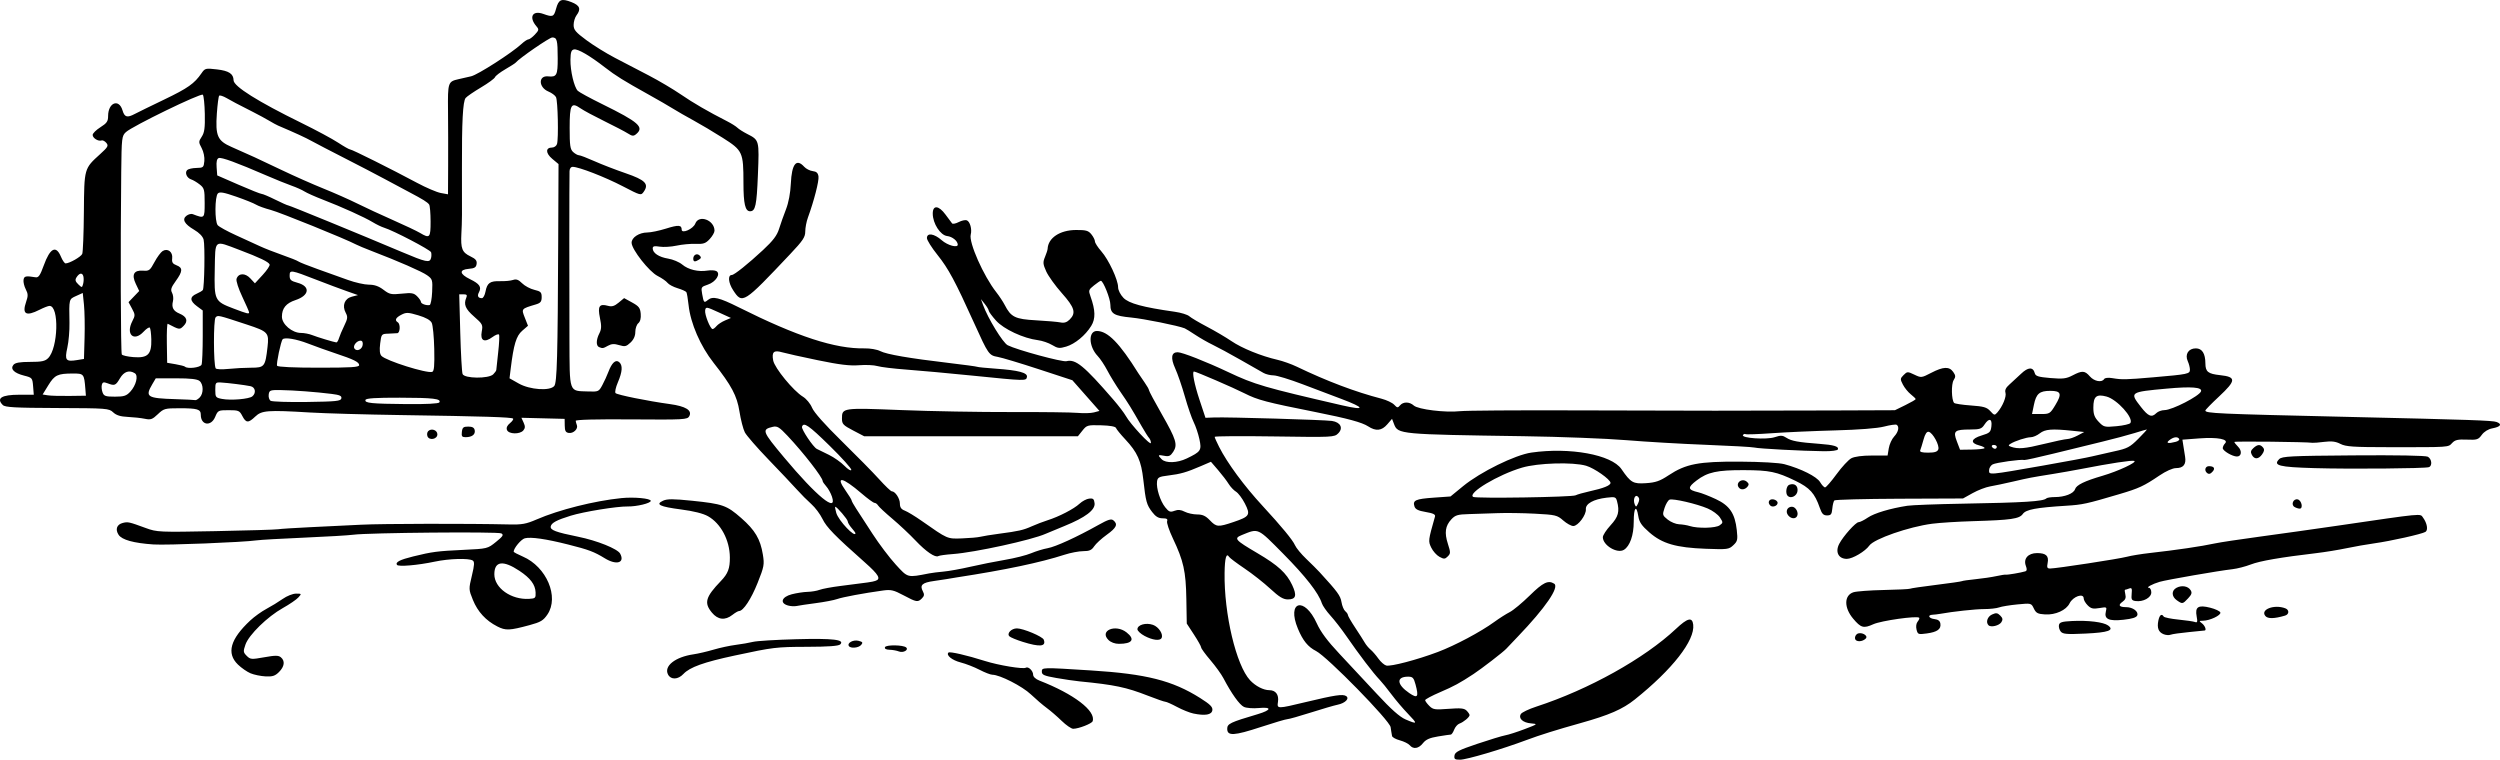 <?xml version="1.0" encoding="UTF-8" standalone="no"?>
<!-- Generator: imaengine 6.0   -->

<svg
   xmlns:dc="http://purl.org/dc/elements/1.1/"
   xmlns:cc="http://creativecommons.org/ns#"
   xmlns:rdf="http://www.w3.org/1999/02/22-rdf-syntax-ns#"
   xmlns:svg="http://www.w3.org/2000/svg"
   xmlns="http://www.w3.org/2000/svg"
   xmlns:sodipodi="http://sodipodi.sourceforge.net/DTD/sodipodi-0.dtd"
   xmlns:inkscape="http://www.inkscape.org/namespaces/inkscape"
   viewBox="0 0 1294.546 393.39"
   version="1.1"
   id="svg2"
   inkscape:version="0.91 r13725"
   sodipodi:docname="waterskiingretrotropical.svg"
   width="1294.546"
   height="393.39">
  <sodipodi:namedview
     pagecolor="#ffffff"
     bordercolor="#666666"
     borderopacity="1"
     objecttolerance="10"
     gridtolerance="10"
     guidetolerance="10"
     inkscape:pageopacity="0"
     inkscape:pageshadow="2"
     inkscape:window-width="1916"
     inkscape:window-height="1035"
     id="namedview846"
     showgrid="false"
     inkscape:zoom="0.31271717"
     inkscape:cx="138.52134"
     inkscape:cy="-408.97341"
     inkscape:window-x="4"
     inkscape:window-y="1"
     inkscape:window-maximized="1"
     inkscape:current-layer="g5621"
     fit-margin-top="0"
     fit-margin-left="0"
     fit-margin-right="0"
     fit-margin-bottom="0" />
  <defs
     id="defs4" />
  <g
     id="g5621"
     transform="translate(-3381.813,-594.111)">
    <path
       style="fill:#000000"
       d="m 4134.972,985.325 c 0.266,-1.812 2.244,-2.824 11.819,-6.047 6.325,-2.129 12.85,-4.112 14.5,-4.408 1.65,-0.295 6.15,-1.737 10,-3.203 6.871,-2.617 6.932,-2.671 3.326,-2.972 -4.277,-0.356 -6.692,-2.598 -5.255,-4.876 0.525,-0.833 4.122,-2.547 7.994,-3.809 27.145,-8.85 55.967,-24.903 72.324,-40.285 6.014,-5.655 8.433,-6.235 8.912,-2.136 0.951,8.148 -10.785,23.174 -30.252,38.733 -6.32,5.051 -13.245,8.066 -28.048,12.21 -12.517,3.504 -21.135,6.206 -28,8.777 -12.838,4.808 -31.05,10.191 -34.477,10.191 -2.679,0 -3.113,-0.333 -2.842,-2.176 z m -23.174,-5.316 c -0.681,-0.821 -2.987,-1.963 -5.122,-2.539 -2.136,-0.575 -3.952,-1.591 -4.036,-2.257 -0.084,-0.666 -0.257,-1.661 -0.385,-2.212 -0.128,-0.55 -0.284,-1.595 -0.348,-2.323 -0.286,-3.276 -32.778,-36.474 -38.615,-39.455 -4.191,-2.14 -6.808,-5.356 -9.393,-11.542 -5.975,-14.3 3.348,-16.954 9.774,-2.783 2.027,4.471 5.503,9.14 11.749,15.781 4.879,5.187 13.595,14.53 19.37,20.762 7.353,7.935 11.799,11.89 14.833,13.196 6.264,2.696 6.395,2.396 1.274,-2.903 -2.534,-2.622 -6.407,-7.177 -8.607,-10.122 -2.2,-2.945 -4.926,-6.312 -6.059,-7.483 -3.268,-3.378 -10.633,-13.047 -17.336,-22.76 -2.417,-3.502 -6.079,-8.215 -8.136,-10.473 -2.058,-2.257 -4.072,-5.147 -4.476,-6.421 -1.678,-5.287 -8.381,-13.875 -19.986,-25.607 -13.489,-13.636 -12.671,-13.264 -21.378,-9.735 -4.358,1.767 -3.725,2.509 8.039,9.438 10.704,6.304 15.056,10.297 17.962,16.479 2.563,5.453 1.97,7.45 -2.213,7.45 -2.431,0 -4.508,-1.26 -9.12,-5.529 -3.285,-3.041 -9.277,-7.759 -13.315,-10.484 -4.038,-2.725 -7.629,-5.419 -7.98,-5.987 -1.45,-2.346 -2.248,0.429 -2.365,8.229 -0.321,21.244 5.997,47.899 13.182,55.616 2.822,3.03 6.948,5.155 10.011,5.155 3.26,0 4.997,2.333 4.46,5.991 -0.553,3.765 -0.633,3.765 14.614,0.108 14.831,-3.557 18.877,-4.162 20.619,-3.086 1.996,1.234 -0.378,3.699 -4.341,4.506 -1.75,0.356 -8.01,2.186 -13.912,4.064 -5.902,1.879 -11.347,3.416 -12.098,3.416 -0.752,0 -6.915,1.822 -13.698,4.049 -13.956,4.583 -17.473,4.777 -17.473,0.963 0,-2.639 1.445,-3.334 15.75,-7.579 7.25,-2.152 7.531,-3.858 0.523,-3.185 -2.875,0.276 -6.296,0.015 -7.602,-0.58 -2.271,-1.035 -6.477,-6.916 -10.646,-14.886 -1.07,-2.045 -4.1,-6.244 -6.735,-9.331 -2.635,-3.087 -4.79,-6.048 -4.79,-6.58 0,-0.532 -1.676,-3.533 -3.725,-6.669 l -3.725,-5.702 -0.219,-12.801 c -0.244,-14.271 -1.439,-19.637 -6.969,-31.286 -1.953,-4.114 -3.297,-8.14 -2.988,-8.947 0.415,-1.082 -0.202,-1.466 -2.355,-1.466 -2.118,0 -3.596,-0.891 -5.391,-3.25 -2.883,-3.788 -3.31,-5.349 -4.582,-16.75 -1.089,-9.757 -3.059,-14.168 -9.322,-20.863 -2.432,-2.6 -4.602,-5.262 -4.823,-5.916 -0.253,-0.749 -3.112,-1.262 -7.721,-1.384 -6.998,-0.186 -7.422,-0.066 -9.656,2.734 l -2.336,2.929 -55.352,0 -55.352,0 -5.74,-3 c -5.123,-2.677 -5.741,-3.337 -5.743,-6.128 0,-5.606 0.187,-5.633 30.795,-4.416 15.35,0.611 40.912,1.07 56.805,1.021 15.893,-0.049 31.402,0.144 34.464,0.429 3.062,0.285 6.851,0.174 8.42,-0.245 l 2.853,-0.763 -7.013,-7.949 -7.013,-7.949 -17.407,-5.704 c -9.574,-3.137 -19.12,-6.005 -21.214,-6.372 -4.566,-0.801 -4.907,-1.287 -12.204,-17.424 -9.87,-21.825 -13.364,-28.327 -18.995,-35.355 -3.021,-3.77 -5.493,-7.707 -5.493,-8.75 0,-2.892 3.711,-2.356 7.653,1.105 3.078,2.702 8.396,4.141 8.315,2.25 -0.081,-1.897 -2.831,-4.109 -5.49,-4.414 -3.518,-0.404 -7.435,-6.487 -7.461,-11.586 -0.023,-4.578 3.081,-4.344 6.627,0.5 1.51,2.062 3.031,4.101 3.38,4.529 0.349,0.429 1.892,0.127 3.43,-0.671 1.537,-0.798 3.418,-1.211 4.179,-0.919 1.687,0.647 2.786,4.6 2.056,7.392 -1.067,4.079 6.614,21.425 13.198,29.805 1.562,1.988 3.533,4.964 4.381,6.614 3.256,6.334 5.382,7.377 16.257,7.973 5.486,0.301 11.183,0.796 12.659,1.102 1.905,0.394 3.284,-0.044 4.75,-1.51 3.406,-3.406 2.575,-6.195 -4.071,-13.667 -3.375,-3.794 -7.013,-8.85 -8.085,-11.235 -1.708,-3.8 -1.787,-4.729 -0.636,-7.5 0.722,-1.74 1.333,-3.613 1.356,-4.163 0.24,-5.67 6.325,-9.737 14.652,-9.793 5.232,-0.035 6.438,0.302 8.004,2.237 1.014,1.253 1.845,2.902 1.845,3.664 0,0.762 1.488,3.075 3.307,5.139 3.807,4.32 8.693,14.783 8.693,18.612 0,1.486 1.183,3.84 2.75,5.469 2.794,2.905 10.097,4.889 26.572,7.217 3.237,0.458 6.626,1.5 7.532,2.316 0.906,0.816 5.021,3.255 9.146,5.419 4.125,2.164 9.829,5.522 12.676,7.46 5.43,3.698 15.377,7.74 23.824,9.682 2.75,0.632 7.25,2.231 10,3.554 15.632,7.516 30.272,13.051 43.861,16.583 2.674,0.695 5.645,2.104 6.603,3.132 1.55,1.664 1.881,1.701 3.011,0.339 1.649,-1.986 4.901,-1.952 7.141,0.075 2.235,2.022 16.403,3.758 23.884,2.926 3.025,-0.337 29.575,-0.526 59,-0.421 60.95,0.218 89.073,0.227 134.371,0.046 l 31.872,-0.127 5.378,-2.631 c 2.958,-1.447 5.379,-2.851 5.379,-3.12 0,-0.269 -1.134,-1.381 -2.52,-2.471 -1.386,-1.09 -3.228,-3.351 -4.093,-5.023 -1.47,-2.842 -1.446,-3.168 0.359,-4.973 1.857,-1.857 2.071,-1.865 5.549,-0.206 3.56,1.698 3.7,1.683 8.754,-0.939 6.246,-3.24 9.346,-3.367 11.379,-0.465 1.292,1.845 1.329,2.531 0.232,4.25 -1.313,2.057 -1.143,10.31 0.244,11.801 0.384,0.413 4.275,1.004 8.648,1.314 6.689,0.474 8.29,0.94 10.099,2.939 2.001,2.211 2.252,2.259 3.629,0.686 2.695,-3.077 4.833,-8.261 4.213,-10.215 -0.42,-1.324 0.199,-2.636 1.983,-4.2 1.427,-1.251 4.165,-3.781 6.084,-5.622 3.678,-3.527 6.242,-3.63 7.116,-0.287 0.399,1.524 1.841,1.97 8.093,2.498 6.475,0.547 8.18,0.345 11.451,-1.36 4.99,-2.601 6.34,-2.526 8.968,0.497 2.244,2.581 6.182,3.331 7.372,1.404 0.41,-0.663 2.11,-0.855 4.309,-0.486 4.989,0.837 6.824,0.799 21.132,-0.436 18.088,-1.561 19,-1.752 19,-3.98 0,-1.049 -0.496,-2.997 -1.103,-4.328 -1.621,-3.558 0.322,-6.674 4.163,-6.674 3.251,0 4.926,2.642 4.955,7.815 0.025,4.308 1.376,5.384 7.606,6.055 8.455,0.91 8.368,2.743 -0.52,11.037 -3.905,3.643 -7.101,6.913 -7.101,7.265 0,1.481 5.594,1.732 73.5,3.301 64.024,1.48 75.218,1.864 77.31,2.652 3.006,1.133 2.088,2.484 -2.241,3.296 -2.102,0.394 -4.227,1.71 -5.432,3.363 -1.804,2.475 -2.49,2.694 -7.738,2.47 -4.669,-0.199 -6.111,0.132 -7.618,1.75 -2.113,2.268 -0.908,2.188 -32.427,2.168 -18.822,-0.012 -22.637,-0.267 -25.416,-1.704 -2.437,-1.26 -4.565,-1.529 -8.354,-1.057 -2.796,0.349 -5.534,0.569 -6.084,0.489 -3.311,-0.48 -40.5,-0.885 -40.5,-0.441 0,0.298 0.89,1.431 1.977,2.518 2.114,2.114 1.747,5.023 -0.634,5.023 -2.343,0 -7.343,-2.946 -7.343,-4.326 0,-0.701 0.523,-1.798 1.163,-2.437 2.168,-2.168 -3.748,-3.34 -13.243,-2.624 l -8.814,0.665 0.447,2.861 c 0.246,1.573 0.674,4.275 0.951,6.004 0.631,3.937 -0.903,5.857 -4.681,5.857 -1.751,0 -5.226,1.553 -8.628,3.856 -8.034,5.439 -10.578,6.62 -20.726,9.624 -17.103,5.063 -19.012,5.48 -27.469,6.007 -15.708,0.978 -20.928,1.965 -22.537,4.263 -1.775,2.535 -6.048,3.149 -25.963,3.733 -7.7,0.226 -17.15,0.822 -21,1.324 -12.034,1.57 -30.062,7.841 -32.507,11.307 -2.118,3.002 -8.692,6.886 -11.655,6.886 -4.332,0 -6.132,-3.584 -3.92,-7.806 2.085,-3.98 8.543,-11.194 10.02,-11.194 0.705,0 2.864,-1.073 4.797,-2.385 3.367,-2.285 11.55,-4.734 20.434,-6.115 2.294,-0.357 15.119,-0.842 28.5,-1.077 32.133,-0.567 41.921,-1.181 43.467,-2.727 0.383,-0.383 2.353,-0.696 4.38,-0.696 5.143,0 9.788,-1.812 10.514,-4.101 0.683,-2.152 4.869,-4.191 14.234,-6.933 8.112,-2.375 18.11,-7.057 16.416,-7.688 -1.246,-0.464 -12.08,1.181 -27.682,4.203 -3.85,0.746 -10.375,1.898 -14.5,2.56 -11.593,1.862 -11.992,1.938 -20.5,3.91 -4.4,1.02 -9.8,2.16 -12,2.533 -2.2,0.373 -6.25,1.929 -9,3.458 l -5,2.78 -32.944,0.132 c -18.119,0.073 -33.275,0.472 -33.679,0.888 -0.404,0.416 -0.879,2.331 -1.056,4.256 -0.27,2.938 -0.706,3.5 -2.721,3.5 -1.887,0 -2.684,-0.824 -3.735,-3.857 -2.65,-7.653 -5.153,-10.432 -12.685,-14.078 -9.719,-4.706 -13.301,-5.451 -26.471,-5.507 -14.022,-0.06 -18.981,1.017 -24.666,5.357 -4.832,3.688 -4.656,4.809 0.961,6.129 1.647,0.387 5.711,1.976 9.032,3.53 7.131,3.338 9.872,7.392 10.824,16.012 0.556,5.035 0.379,5.81 -1.801,7.857 -2.296,2.157 -3.016,2.25 -14.239,1.834 -15.425,-0.572 -22.562,-2.645 -29.255,-8.501 -3.98,-3.481 -5.202,-5.274 -5.694,-8.354 -0.993,-6.209 -2.371,-4.566 -2.373,2.828 0,7.007 -1.984,12.677 -5.094,14.572 -3.475,2.118 -10.905,-2.334 -10.905,-6.533 0,-1.009 1.8,-3.787 4,-6.173 4.045,-4.388 4.775,-7.119 3.338,-12.488 -0.586,-2.188 -1.007,-2.328 -5.433,-1.804 -6.73,0.797 -10.927,3.139 -10.693,5.965 0.245,2.957 -4.06,8.71 -6.518,8.71 -1.062,0 -3.414,-1.303 -5.229,-2.896 -3.107,-2.728 -3.958,-2.931 -14.632,-3.492 -6.233,-0.327 -14.934,-0.455 -19.334,-0.282 -4.4,0.172 -11.059,0.393 -14.798,0.492 -5.86,0.154 -7.121,0.527 -9.138,2.704 -3.166,3.416 -3.663,6.939 -1.796,12.719 1.437,4.448 1.431,4.985 -0.071,6.487 -1.447,1.447 -1.947,1.472 -4.297,0.214 -1.463,-0.783 -3.372,-2.917 -4.243,-4.744 -1.639,-3.438 -1.626,-3.548 1.935,-16.148 0.299,-1.056 -0.991,-1.68 -4.796,-2.319 -3.905,-0.656 -5.366,-1.381 -5.849,-2.906 -1,-3.151 0.556,-3.857 9.95,-4.52 l 8.722,-0.616 6.539,-5.36 c 8.943,-7.33 26.911,-16.158 35.343,-17.364 19.982,-2.859 41.485,1.08 46.618,8.538 4.867,7.072 6.042,7.748 12.699,7.305 5.039,-0.335 7.201,-1.084 11.683,-4.049 9.018,-5.965 15.581,-7.224 37,-7.099 10.973,0.064 20.331,0.6 23,1.318 8.622,2.319 16.801,6.419 18.486,9.267 0.895,1.512 2.058,2.75 2.586,2.75 0.527,0 3.202,-3.074 5.943,-6.831 2.741,-3.757 6.181,-7.469 7.643,-8.25 1.665,-0.889 5.675,-1.419 10.723,-1.419 l 8.064,0 0.623,-3.772 c 0.343,-2.074 1.593,-4.803 2.777,-6.064 2.223,-2.366 2.808,-5.141 1.283,-6.084 -0.479,-0.296 -3.388,0.118 -6.465,0.919 -3.513,0.915 -12.958,1.655 -25.379,1.988 -10.882,0.292 -25.61,0.949 -32.731,1.459 -7.12,0.511 -13.277,0.724 -13.681,0.474 -0.404,-0.25 -0.995,-0.033 -1.313,0.482 -0.991,1.604 12.199,2.497 16.401,1.11 3.18,-1.05 4.13,-1 6.15,0.322 2.512,1.644 6.131,2.308 16.971,3.111 7.503,0.556 10.156,1.34 9.651,2.853 -0.204,0.613 -3.251,1.021 -7.292,0.976 -10.973,-0.122 -33.743,-1.329 -35.941,-1.905 -1.1,-0.288 -12.35,-0.922 -25,-1.409 -12.65,-0.486 -31.325,-1.575 -41.5,-2.419 -10.175,-0.844 -34.025,-1.763 -53,-2.043 -64.216,-0.948 -65.105,-1.03 -67.095,-6.232 l -1.059,-2.768 -2.483,2.875 c -2.875,3.329 -5.879,3.644 -9.863,1.034 -3.13,-2.05 -10.607,-4.088 -27.001,-7.356 -25.85,-5.154 -30.236,-6.308 -37,-9.737 -5.8,-2.94 -25.198,-11.315 -26.208,-11.315 -1.096,0 0.18,6.568 2.829,14.555 l 3.121,9.411 4.629,-0.174 c 6.85,-0.258 57.104,1.23 60.867,1.802 4.461,0.678 5.981,3.687 3.245,6.424 -2.016,2.016 -2.766,2.053 -33.023,1.599 -17.028,-0.255 -30.958,-0.161 -30.956,0.21 0,0.37 1.041,2.718 2.309,5.216 4.278,8.43 12.908,20.14 22.538,30.582 9.786,10.61 15.611,17.677 16.749,20.32 0.605,1.405 3.223,4.58 5.816,7.056 2.594,2.475 5.698,5.571 6.899,6.88 9.348,10.192 10.823,12.206 11.359,15.508 0.32,1.969 1.198,4.092 1.953,4.718 0.754,0.626 1.372,1.525 1.372,1.997 0,0.472 1.688,3.398 3.75,6.503 2.062,3.105 4.295,6.601 4.961,7.769 0.666,1.168 2.026,2.799 3.022,3.624 0.996,0.825 2.805,2.908 4.021,4.629 1.215,1.721 3.058,3.35 4.094,3.621 2.342,0.612 15.999,-2.977 26.725,-7.023 8.961,-3.381 22.152,-10.403 29.276,-15.585 2.558,-1.861 6.145,-4.144 7.97,-5.074 1.825,-0.93 6.498,-4.813 10.383,-8.629 6.846,-6.725 9.539,-8.024 12.606,-6.079 2.817,1.786 -4.55,12.518 -18.781,27.361 -2.49,2.597 -5.202,5.451 -6.027,6.343 -1.573,1.7 -12.711,10.291 -17,13.112 -7.052,4.638 -10.15,6.32 -17.25,9.364 -4.263,1.827 -7.75,3.691 -7.75,4.141 0,0.451 0.962,1.781 2.138,2.957 1.941,1.941 2.858,2.082 9.963,1.534 6.288,-0.485 8.127,-0.301 9.362,0.934 0.845,0.846 1.537,1.885 1.537,2.311 0,1.047 -3.093,3.635 -5.265,4.406 -0.971,0.344 -2.197,1.763 -2.725,3.152 -0.528,1.389 -1.309,2.528 -1.735,2.531 -0.426,0 -3.396,0.435 -6.599,0.96 -4.357,0.714 -6.328,1.594 -7.822,3.494 -2.246,2.856 -4.997,3.277 -6.847,1.048 z m 3.014,-31.432 c -0.947,-3.518 -1.475,-4.075 -3.859,-4.075 -6.235,0 -5.944,4.031 0.614,8.501 4.339,2.958 4.993,2.066 3.245,-4.426 z m 157.483,-82.454 c 1.811,-1.324 1.816,-1.486 0.127,-4.063 -0.967,-1.476 -3.808,-3.563 -6.312,-4.636 -5.676,-2.433 -17.948,-5.279 -19.762,-4.582 -0.745,0.286 -1.913,2.209 -2.594,4.274 -1.187,3.597 -1.118,3.851 1.649,6.065 1.589,1.271 4.238,2.358 5.888,2.416 1.65,0.058 4.125,0.465 5.5,0.905 4.188,1.341 13.461,1.115 15.503,-0.379 z m -251.762,-1.691 c 8.413,-2.841 8.93,-3.682 5.9,-9.601 -1.359,-2.656 -3.424,-5.404 -4.589,-6.107 -1.164,-0.703 -2.89,-2.535 -3.835,-4.07 -0.945,-1.535 -3.389,-4.735 -5.432,-7.11 l -3.715,-4.318 -5.285,2.277 c -7.374,3.177 -10.461,4.065 -16.786,4.833 -4.814,0.584 -5.542,0.966 -5.839,3.064 -0.489,3.461 1.627,10.157 4.234,13.396 1.929,2.397 2.609,2.656 4.794,1.825 1.842,-0.7 3.305,-0.574 5.292,0.457 1.511,0.784 4.411,1.425 6.445,1.425 2.804,0 4.394,0.726 6.573,3 3.412,3.561 4.259,3.626 12.242,0.93 z m 209.459,-13.13 c -1.472,-1.472 -2.725,1.438 -1.701,3.95 0.636,1.561 0.827,1.503 1.774,-0.533 0.764,-1.644 0.744,-2.6 -0.073,-3.417 z m -32.316,-0.705 c 0.888,-0.457 4.09,-1.374 7.115,-2.039 7.436,-1.633 11.006,-3.074 10.969,-4.428 -0.048,-1.772 -8.418,-7.633 -12.646,-8.854 -6.879,-1.988 -24.905,-1.454 -33.162,0.982 -12.412,3.662 -28.401,13.241 -25.301,15.158 1.448,0.896 51.184,0.128 53.024,-0.819 z m 242.433,-15.466 c 11.45,-2.007 22.7,-4.119 25,-4.693 2.3,-0.574 7.537,-1.765 11.637,-2.647 6.652,-1.431 7.976,-2.125 12.298,-6.447 2.664,-2.664 4.655,-4.843 4.426,-4.843 -0.23,0 -3.063,0.827 -6.298,1.839 -3.234,1.011 -10.83,3.038 -16.88,4.504 -6.05,1.466 -17.399,4.243 -25.221,6.171 -7.822,1.928 -14.572,3.409 -15,3.291 -1.678,-0.462 -14.675,1.337 -16.425,2.273 -1.02,0.546 -1.854,1.924 -1.854,3.062 0,2.51 -0.652,2.568 28.318,-2.511 z m -443.818,-3.596 c 7.41,-3.562 7.841,-4.216 6.601,-9.998 -0.602,-2.806 -1.933,-6.774 -2.959,-8.818 -1.026,-2.044 -3.075,-7.992 -4.554,-13.217 -1.479,-5.225 -3.735,-11.794 -5.014,-14.598 -2.473,-5.423 -2.03,-8.402 1.248,-8.402 2.35,0 14.685,4.84 26.177,10.273 13.711,6.481 18.607,7.911 59,17.232 12.215,2.818 11.992,1.319 -0.5,-3.368 -4.4,-1.651 -13.4,-5.056 -20,-7.567 -6.6,-2.511 -13.35,-4.573 -15,-4.582 -1.65,-0.01 -3.982,-0.573 -5.183,-1.252 -1.2,-0.679 -6.6,-3.755 -12,-6.834 -5.4,-3.079 -11.842,-6.566 -14.318,-7.748 -2.475,-1.183 -6.525,-3.494 -9,-5.136 -2.475,-1.642 -4.95,-3.167 -5.5,-3.39 -3.418,-1.384 -21.235,-4.98 -27.715,-5.594 -8.913,-0.844 -10.785,-1.995 -10.785,-6.629 0,-3.114 -3.711,-12.411 -4.949,-12.399 -0.303,0 -1.895,1.081 -3.539,2.396 -2.82,2.256 -2.921,2.58 -1.789,5.745 2.555,7.145 2.657,11.505 0.358,15.225 -3.051,4.937 -8.385,9.341 -12.98,10.717 -3.449,1.033 -4.344,0.931 -7.267,-0.829 -1.833,-1.104 -5.139,-2.232 -7.345,-2.506 -7.525,-0.936 -17.709,-5.69 -21.696,-10.127 -2.039,-2.27 -3.736,-4.577 -3.772,-5.127 -0.036,-0.55 -0.962,-2.125 -2.059,-3.5 l -1.994,-2.5 1.056,2.917 c 2.536,7.01 10.287,19.69 12.821,20.973 4.787,2.424 28.299,8.806 30.41,8.254 4.722,-1.235 9.115,2.362 24.247,19.855 2.75,3.179 5.675,7.002 6.5,8.495 2.353,4.258 12.991,15.682 12.995,13.956 0,-0.853 -0.406,-1.978 -0.909,-2.5 -0.502,-0.522 -2.202,-3.2 -3.776,-5.95 -5.644,-9.858 -6.869,-11.841 -11.038,-17.878 -2.325,-3.367 -5.395,-8.372 -6.822,-11.122 -1.427,-2.75 -3.696,-6.159 -5.043,-7.575 -4.682,-4.926 -4.924,-12.925 -0.391,-12.925 5.597,0 11.723,6.246 21.48,21.9 0.549,0.88 2.011,3.033 3.25,4.784 1.239,1.751 2.255,3.551 2.258,4 0,0.449 2.962,5.992 6.575,12.317 7.558,13.229 8.369,15.902 5.95,19.595 -1.403,2.141 -2.246,2.512 -4.623,2.037 -3.327,-0.665 -3.528,-0.395 -1.336,1.797 2.128,2.128 8.058,1.946 12.929,-0.396 z m 389.207,-4.711 c 0.772,-2.013 -2.869,-8.696 -4.969,-9.12 -0.989,-0.2 -1.868,1.12 -2.664,4 -0.653,2.364 -1.425,4.861 -1.714,5.548 -0.377,0.895 0.782,1.25 4.088,1.25 3.397,0 4.785,-0.443 5.258,-1.678 z m 23.913,-0.608 c 0.33,-0.33 -0.912,-0.992 -2.76,-1.471 -4.787,-1.24 -4.221,-3.485 1.298,-5.143 4.19,-1.259 4.697,-1.736 5.049,-4.75 0.472,-4.044 -1.256,-4.45 -3.615,-0.85 -1.429,2.181 -2.369,2.502 -7.365,2.515 -8.142,0.022 -8.968,0.756 -6.909,6.148 l 1.656,4.337 6.022,-0.093 c 3.312,-0.051 6.292,-0.363 6.622,-0.693 z m 6.381,-0.714 c 0,-0.55 -0.702,-1 -1.559,-1 -0.858,0 -1.281,0.45 -0.941,1 0.34,0.55 1.042,1 1.559,1 0.518,0 0.941,-0.45 0.941,-1 z m 24.381,-1.499 c 5.565,-1.374 11.019,-2.518 12.119,-2.542 1.1,-0.024 3.522,-0.854 5.382,-1.845 l 3.382,-1.802 -6.278,-0.656 c -10.452,-1.093 -13.975,-0.809 -16.712,1.344 -1.399,1.1 -3.494,2.007 -4.658,2.015 -2.291,0.016 -8.239,1.942 -10.549,3.416 -1.2,0.766 -1.148,1.015 0.32,1.53 3.627,1.272 7.16,0.969 16.995,-1.46 z m 68.358,-1.128 c 1.231,-0.33 1.992,-0.999 1.691,-1.486 -0.81,-1.31 -2.793,-1.079 -4.989,0.582 -2.152,1.628 -0.792,2.001 3.298,0.904 z m -23.559,-9.718 c 1.733,-2.668 -6.895,-12.232 -12.364,-13.705 -5.245,-1.412 -6.816,-0.09 -6.816,5.736 0,3.478 0.597,5.068 2.75,7.331 2.632,2.765 3.03,2.863 9.25,2.287 3.575,-0.331 6.806,-1.073 7.18,-1.649 z m 13.463,-5.155 c 0.825,-0.825 2.705,-1.51 4.178,-1.522 4.003,-0.033 18.118,-7.297 18.934,-9.744 0.704,-2.111 -4.972,-2.559 -17.692,-1.395 -19.281,1.764 -19.392,1.843 -13.429,9.497 3.839,4.928 5.564,5.609 8.009,3.164 z m -52.33,-4.133 c 3.538,-5.858 3.007,-7.367 -2.591,-7.367 -5.623,0 -7.319,1.445 -8.508,7.25 l -0.972,4.75 4.636,0 c 4.445,0 4.751,-0.191 7.435,-4.633 z m -514.562,163.5 c -2.338,-2.273 -5.826,-5.282 -7.751,-6.687 -1.925,-1.404 -5.599,-4.552 -8.165,-6.995 -4.434,-4.221 -16.123,-10.185 -19.964,-10.185 -0.928,0 -3.913,-1.155 -6.633,-2.567 -2.721,-1.412 -7.114,-3.119 -9.762,-3.795 -4.442,-1.133 -7.692,-3.756 -6.335,-5.113 0.661,-0.661 9.495,1.373 18.893,4.351 7.122,2.256 19.801,4.343 21.187,3.487 1.281,-0.792 3.779,1.613 3.779,3.638 0,1.055 1.298,2.262 3.25,3.023 17.86,6.959 29.337,15.715 27.565,21.03 -0.417,1.25 -7.218,3.906 -10.064,3.931 -0.962,0.01 -3.662,-1.845 -6,-4.118 z m 68.249,-3.779 c -1.925,-0.4 -5.746,-1.933 -8.492,-3.407 -2.746,-1.474 -5.456,-2.68 -6.023,-2.68 -0.567,0 -4.621,-1.403 -9.008,-3.119 -11.281,-4.41 -17.235,-5.66 -35.477,-7.448 -2.475,-0.242 -7.875,-1.032 -12,-1.754 -6.294,-1.102 -7.5,-1.624 -7.5,-3.246 0,-2.282 -0.144,-2.278 25.5,-0.659 28.618,1.807 42.139,5.23 56.517,14.311 5.17,3.265 6.525,4.62 6.287,6.289 -0.341,2.386 -3.722,2.978 -9.803,1.714 z m -272.036,-20.154 c -2.335,-4.364 3.635,-9.121 13.188,-10.51 2.391,-0.348 7.048,-1.431 10.348,-2.408 3.3,-0.977 8.475,-2.091 11.5,-2.475 3.025,-0.385 7.075,-1.091 9,-1.569 1.925,-0.478 11.974,-1.092 22.332,-1.364 19.16,-0.503 25.25,0.214 22.779,2.681 -0.848,0.846 -6.108,1.227 -17.413,1.259 -15.673,0.045 -17.322,0.244 -37.198,4.506 -16.127,3.458 -23.294,6.036 -26.619,9.575 -2.754,2.932 -6.435,3.074 -7.917,0.306 z m -216.205,-0.672 c -1.793,-0.751 -4.722,-2.781 -6.509,-4.51 -6.063,-5.864 -4.03,-13.151 6.379,-22.862 2.129,-1.986 5.896,-4.686 8.371,-6 2.475,-1.314 6.255,-3.626 8.4,-5.139 2.162,-1.525 5.239,-2.75 6.905,-2.75 2.942,0 2.967,0.042 1.194,2.001 -0.996,1.101 -4.598,3.56 -8.005,5.465 -7.963,4.453 -17.609,13.869 -19.361,18.9 -1.233,3.541 -1.179,4.033 0.649,5.861 1.877,1.877 2.415,1.92 9.069,0.731 5.725,-1.023 7.367,-1.021 8.611,0.012 2.249,1.867 1.882,4.778 -0.963,7.622 -2.027,2.027 -3.351,2.457 -6.991,2.268 -2.47,-0.128 -5.957,-0.847 -7.749,-1.599 z m 335.741,-11.314 c -1.1,-0.443 -3.275,-0.838 -4.833,-0.876 -1.813,-0.045 -2.675,-0.52 -2.395,-1.32 0.477,-1.361 9.601,-1.229 11.021,0.16 1.338,1.308 -1.637,2.906 -3.792,2.037 z m -25.93,-2.833 c -0.989,-1.6 2.299,-3.363 5.005,-2.684 2.144,0.538 2.388,0.909 1.391,2.112 -1.33,1.602 -5.527,1.978 -6.396,0.572 z m 90.041,-2.143 c -3.239,-1.016 -6.347,-2.306 -6.908,-2.866 -1.479,-1.479 1.012,-4.104 3.895,-4.104 3.259,0 13.266,4.207 13.893,5.84 1.376,3.586 -1.951,3.931 -10.881,1.13 z m 44.366,-0.993 c -4.836,-4.836 3.694,-8.383 9.388,-3.905 4.572,3.596 3.02,5.927 -3.947,5.927 -2.098,0 -4.2,-0.781 -5.441,-2.023 z m 386.681,-0.425 c -0.297,-0.773 0.08,-1.92 0.837,-2.548 1.87,-1.552 6.282,0.619 4.625,2.275 -1.682,1.682 -4.861,1.841 -5.463,0.273 z m -367.908,-1.62 c -2.062,-1.089 -3.75,-2.655 -3.75,-3.481 0,-2.303 4.399,-3.557 8.034,-2.29 3.036,1.058 5.576,5.042 4.414,6.922 -0.912,1.476 -4.662,0.979 -8.698,-1.152 z m 527.639,-0.911 c -2.664,-1.077 -3.499,-3.223 -2.737,-7.032 0.59,-2.949 1.719,-3.815 2.767,-2.12 0.295,0.478 3.743,1.185 7.661,1.571 3.918,0.386 7.785,0.956 8.593,1.266 1.185,0.455 1.344,-0.101 0.821,-2.885 -0.932,-4.971 0.795,-6.092 6.993,-4.538 2.672,0.67 5.046,1.787 5.274,2.482 0.465,1.417 -5.429,4.218 -8.979,4.268 -2.11,0.029 -2.15,0.132 -0.532,1.36 1.462,1.11 2.395,3.403 1.5,3.687 -0.138,0.044 -3.85,0.42 -8.25,0.835 -4.4,0.416 -8.675,1.027 -9.5,1.358 -0.825,0.331 -2.45,0.218 -3.611,-0.252 z m -127.949,-2.405 c -0.398,-1.586 -0.162,-3.246 0.591,-4.153 0.69,-0.831 1.044,-1.721 0.787,-1.978 -1.119,-1.119 -19.657,1.503 -23.767,3.361 -5.036,2.277 -6.408,1.896 -10.444,-2.901 -4.789,-5.691 -4.725,-12.054 0.136,-13.651 1.516,-0.498 8.591,-1.026 15.723,-1.175 7.132,-0.148 13.256,-0.449 13.609,-0.667 0.353,-0.218 6.412,-1.108 13.463,-1.977 7.052,-0.869 13.083,-1.742 13.404,-1.94 0.32,-0.198 3.502,-0.653 7.07,-1.012 3.568,-0.358 8.396,-1.074 10.73,-1.59 2.333,-0.516 4.583,-0.862 5,-0.767 0.781,0.176 7.801,-1.023 9.996,-1.708 0.881,-0.275 0.974,-1.083 0.321,-2.801 -1.417,-3.727 1.135,-6.657 5.797,-6.657 4.655,0 6.202,1.457 5.464,5.146 -0.466,2.329 -0.226,2.853 1.304,2.845 3.222,-0.016 35.619,-4.979 39.736,-6.088 2.153,-0.58 7.566,-1.46 12.027,-1.957 13.463,-1.498 26.695,-3.451 33.612,-4.96 2.475,-0.54 13.05,-2.135 23.5,-3.545 10.45,-1.409 28.225,-3.912 39.5,-5.561 45.568,-6.665 43.123,-6.431 44.692,-4.287 2.15,2.94 2.76,6.51 1.269,7.432 -1.825,1.128 -18.038,4.76 -26.46,5.927 -3.85,0.534 -10.375,1.68 -14.5,2.548 -4.125,0.868 -11.1,2.003 -15.5,2.522 -18.5,2.183 -29.241,4.04 -33.97,5.873 -2.767,1.072 -7.055,2.174 -9.53,2.448 -6.864,0.761 -34.085,5.488 -37.676,6.542 -3.846,1.129 -7.303,3.042 -5.574,3.084 0.688,0.017 1.25,1.101 1.25,2.409 0,2.702 -4.226,5.01 -8.155,4.453 -2.014,-0.285 -2.298,-0.81 -2.012,-3.721 0.277,-2.819 0.053,-3.281 -1.332,-2.75 -0.915,0.351 -1.861,0.639 -2.102,0.639 -0.24,0 -0.168,1.074 0.162,2.387 0.434,1.73 0.028,2.787 -1.474,3.84 -2.465,1.726 -1.752,2.773 1.889,2.773 3.458,0 6.518,2.271 5.752,4.269 -0.414,1.08 -2.616,1.774 -7.169,2.262 -7.625,0.817 -10.073,-0.343 -9.08,-4.302 0.585,-2.329 0.46,-2.394 -3.361,-1.749 -3.244,0.548 -4.346,0.292 -6.043,-1.405 -1.141,-1.141 -2.075,-2.75 -2.075,-3.575 0,-2.971 -5.55,-1.05 -7.312,2.53 -1.749,3.554 -7.305,6.07 -12.68,5.743 -3.808,-0.232 -4.696,-0.7 -5.83,-3.076 -1.333,-2.793 -1.363,-2.8 -8.508,-2.112 -3.944,0.38 -8.212,1.079 -9.485,1.553 -1.273,0.474 -4.728,0.862 -7.678,0.862 -4.574,0 -16.07,1.245 -23.007,2.492 -1.1,0.198 -2.788,0.393 -3.75,0.434 -2.808,0.119 -2.014,1.911 1,2.258 1.896,0.218 2.843,0.964 3.048,2.404 0.406,2.841 -1.637,4.292 -7.098,5.04 -4.356,0.597 -4.633,0.491 -5.261,-2.012 z m 74.69,1.04 c -0.712,-0.858 -1.14,-2.369 -0.952,-3.358 0.28,-1.469 1.529,-1.856 6.832,-2.117 8.368,-0.411 16.27,0.568 18.628,2.31 3.385,2.499 0.165,3.644 -11.806,4.197 -9.557,0.442 -11.618,0.275 -12.702,-1.032 z m -809.606,-2.675 c -5.927,-3.022 -10.138,-7.603 -12.628,-13.738 -2.19,-5.397 -2.199,-5.591 -0.532,-12.536 1.358,-5.658 1.44,-7.215 0.415,-7.865 -2.018,-1.281 -12.254,-0.976 -19.581,0.584 -8.88,1.89 -18.973,2.747 -19.64,1.668 -0.874,-1.414 1.55,-2.666 8.443,-4.36 9.825,-2.415 12.441,-2.757 26,-3.399 12.451,-0.59 12.517,-0.606 16.854,-4.115 3.62,-2.929 4.085,-3.673 2.755,-4.417 -1.709,-0.956 -68.967,-0.351 -76.609,0.689 -2.475,0.337 -13.95,1.018 -25.5,1.513 -11.55,0.495 -22.575,1.123 -24.5,1.397 -7.132,1.012 -46.737,2.59 -53.5,2.132 -10.283,-0.698 -16.353,-2.378 -18.073,-5.002 -1.845,-2.816 -0.934,-5.364 2.199,-6.15 2.643,-0.663 3.155,-0.549 11.874,2.643 5.832,2.136 6.838,2.181 36,1.614 16.5,-0.321 31.125,-0.762 32.5,-0.982 1.375,-0.219 8.8,-0.696 16.5,-1.06 7.7,-0.364 19.625,-0.943 26.5,-1.288 11.208,-0.562 55.677,-0.644 76.5,-0.141 6.814,0.164 8.953,-0.221 14.427,-2.598 11.492,-4.99 29.868,-9.614 43.867,-11.038 6.519,-0.663 15.206,0.151 15.206,1.425 0,1.227 -7.264,2.986 -12.01,2.907 -5.535,-0.091 -22.738,2.705 -29.49,4.794 -7.226,2.236 -9.944,3.696 -10.298,5.532 -0.363,1.887 2.54,2.981 14.206,5.351 9.798,1.99 20.415,6.261 21.745,8.747 2.558,4.779 -1.871,6.136 -7.923,2.428 -5.577,-3.417 -8.332,-4.453 -19,-7.145 -11.568,-2.919 -19.266,-4.028 -22.437,-3.232 -1.9,0.477 -5.793,5.144 -5.793,6.944 0,0.26 2.138,1.394 4.75,2.521 12.294,5.302 18.921,20.902 12.742,29.995 -2.13,3.135 -3.525,3.965 -9.25,5.51 -10.453,2.819 -12.359,2.896 -16.718,0.674 z m 19.838,-17.644 c -0.176,-4.024 -2.679,-7.357 -8.362,-11.135 -8.534,-5.673 -13,-5.059 -13,1.785 0,7.106 8.72,13.268 18,12.72 3.252,-0.192 3.49,-0.431 3.362,-3.37 z m 752.351,17.043 c -1.544,-1.544 -0.583,-4.481 1.824,-5.578 2.094,-0.954 2.833,-0.86 4.233,0.54 1.305,1.305 1.446,2.095 0.612,3.427 -1.13,1.805 -5.435,2.845 -6.67,1.61 z m -661.068,-6.572 c -4.168,-5.031 -3.3,-8.065 4.683,-16.366 3.662,-3.809 4.682,-6.509 4.628,-12.256 -0.083,-8.89 -4.691,-17.544 -11.326,-21.273 -2.521,-1.417 -7.449,-2.655 -13.909,-3.495 -11.096,-1.443 -13.535,-2.633 -9.327,-4.55 2.136,-0.973 5.237,-0.969 14.902,0.023 15.919,1.633 18.012,2.367 25.53,8.95 7.177,6.283 9.91,10.895 11.217,18.925 0.841,5.167 0.641,6.249 -2.712,14.658 -3.345,8.388 -7.425,14.579 -9.611,14.579 -0.498,0 -2.049,0.9 -3.448,2 -3.802,2.991 -7.506,2.575 -10.628,-1.193 z m 804.418,1.769 c -2.778,-3.347 4.603,-6.177 10.355,-3.969 2.116,0.812 2.013,3.132 -0.168,3.772 -5.607,1.647 -8.93,1.711 -10.187,0.197 z m -765.063,-5.449 c -4.333,-1.244 -3.232,-4.437 2,-5.797 2.475,-0.643 6.158,-1.206 8.185,-1.25 2.027,-0.044 4.833,-0.517 6.237,-1.051 1.404,-0.534 6.27,-1.436 10.815,-2.005 15.078,-1.889 16.251,-2.059 18.013,-2.611 3.107,-0.973 1.894,-3.129 -5.393,-9.585 -15.578,-13.802 -19.852,-18.186 -21.948,-22.518 -1.202,-2.483 -3.788,-5.931 -5.748,-7.662 -1.959,-1.732 -5.382,-5.173 -7.605,-7.648 -2.224,-2.475 -8.819,-9.45 -14.657,-15.5 -5.838,-6.05 -11.319,-12.35 -12.181,-14 -0.862,-1.65 -2.124,-6.542 -2.804,-10.87 -1.268,-8.068 -4.092,-13.379 -13.362,-25.13 -6.862,-8.699 -11.965,-20.456 -12.972,-29.885 -0.346,-3.237 -0.861,-6.262 -1.146,-6.722 -0.285,-0.46 -2.329,-1.38 -4.544,-2.043 -2.215,-0.663 -4.561,-1.913 -5.213,-2.777 -0.653,-0.864 -2.961,-2.471 -5.129,-3.571 -4.396,-2.23 -13.355,-13.623 -13.474,-17.135 -0.093,-2.736 3.882,-5.361 8.142,-5.378 1.807,-0.01 6.14,-0.908 9.629,-2.001 6.486,-2.033 8.157,-1.926 8.157,0.521 0,2.305 5.992,-0.357 7.047,-3.13 1.838,-4.833 9.953,-1.817 9.953,3.699 0,0.897 -1.117,2.837 -2.483,4.31 -2.094,2.26 -3.228,2.648 -7.25,2.485 -2.622,-0.106 -7.083,0.308 -9.912,0.921 -2.83,0.613 -6.767,0.852 -8.75,0.53 -2.776,-0.45 -3.605,-0.245 -3.605,0.891 0,2.402 3.192,4.518 8,5.304 2.475,0.405 5.751,1.786 7.279,3.069 3.178,2.668 8.342,3.898 13.112,3.124 1.804,-0.293 3.891,-0.155 4.637,0.307 2.309,1.427 -0.39,5.616 -4.491,6.97 -3.457,1.141 -3.57,1.328 -2.934,4.85 0.831,4.598 0.982,4.752 3.011,3.068 2.449,-2.032 5.853,-1.218 15.885,3.801 30.31,15.162 50.008,21.595 65.195,21.29 2.879,-0.058 6.496,0.569 8.114,1.405 3.287,1.7 15.033,3.729 35.691,6.167 7.7,0.908 14.248,1.798 14.55,1.978 0.302,0.179 4.577,0.609 9.5,0.955 11.889,0.835 16.676,2.105 16.238,4.306 -0.419,2.105 -0.514,2.103 -28.288,-0.708 -12.1,-1.225 -27.4,-2.622 -34,-3.105 -6.6,-0.483 -13.407,-1.307 -15.127,-1.83 -1.72,-0.523 -5.995,-0.722 -9.5,-0.442 -4.782,0.382 -10.118,-0.265 -21.373,-2.592 -8.25,-1.706 -16.557,-3.553 -18.46,-4.105 -4.333,-1.256 -5.485,-0.205 -4.65,4.242 0.733,3.908 10.455,15.746 15.401,18.754 1.757,1.069 3.847,3.595 4.715,5.7 0.986,2.392 6.617,8.738 15.333,17.281 7.576,7.425 16.313,16.312 19.415,19.75 3.102,3.438 6.045,6.25 6.538,6.25 1.757,0 4.208,3.7 4.208,6.354 0,1.967 0.687,2.957 2.542,3.662 1.398,0.531 5.278,2.883 8.622,5.225 13.745,9.628 13.259,9.416 21.007,9.149 3.911,-0.135 8.193,-0.516 9.514,-0.848 1.322,-0.332 5.646,-1.031 9.609,-1.555 10.352,-1.367 12.543,-1.868 17.118,-3.911 2.248,-1.004 5.888,-2.393 8.088,-3.087 5.914,-1.867 13.653,-5.879 16.526,-8.569 1.389,-1.3 3.639,-2.49 5,-2.643 2.03,-0.228 2.53,0.207 2.786,2.421 0.401,3.472 -4.789,7.388 -15.611,11.781 -4.235,1.719 -8.6,3.529 -9.7,4.022 -7.192,3.225 -36.614,9.654 -48.071,10.504 -3.639,0.27 -7.011,0.735 -7.493,1.033 -1.597,0.987 -6.389,-2.267 -11.864,-8.057 -2.97,-3.141 -8.364,-8.207 -11.986,-11.259 -3.622,-3.052 -6.946,-6.151 -7.386,-6.886 -0.44,-0.735 -1.263,-1.337 -1.829,-1.337 -0.566,0 -3.581,-2.193 -6.7,-4.874 -9.982,-8.579 -13.793,-9.3 -8.353,-1.582 1.75,2.483 3.182,4.814 3.182,5.181 0,0.367 1.049,2.266 2.331,4.221 1.282,1.954 5.097,7.829 8.478,13.054 3.381,5.225 8.788,12.383 12.016,15.907 6.411,6.998 5.856,6.85 17.315,4.61 1.452,-0.284 4.827,-0.709 7.5,-0.944 2.673,-0.235 8.91,-1.359 13.86,-2.496 4.95,-1.138 13.05,-2.753 18,-3.59 4.95,-0.836 11.025,-2.374 13.5,-3.418 2.475,-1.043 6.3,-2.213 8.5,-2.601 4.093,-0.72 15.056,-5.737 26.325,-12.048 5.031,-2.818 6.616,-3.3 7.75,-2.359 2.437,2.022 1.602,3.814 -3.473,7.461 -2.694,1.936 -5.63,4.635 -6.523,5.998 -1.282,1.956 -2.47,2.479 -5.633,2.479 -2.205,0 -6.582,0.834 -9.727,1.854 -12.509,4.055 -30.503,7.842 -55.718,11.726 -2.75,0.424 -5.225,0.837 -5.5,0.918 -0.275,0.081 -3.123,0.509 -6.329,0.95 -6.156,0.847 -7.508,2.118 -5.75,5.404 0.83,1.551 0.718,2.366 -0.494,3.578 -2.138,2.138 -2.779,2.032 -9.537,-1.57 -5.108,-2.723 -6.52,-3.052 -10.64,-2.484 -10.002,1.381 -20.87,3.406 -23.75,4.425 -1.65,0.584 -6.6,1.532 -11,2.106 -4.4,0.574 -8.9,1.245 -10,1.49 -1.1,0.245 -3.125,0.123 -4.5,-0.271 z m 35,-37.474 c 0,-0.191 -0.9,-1.385 -2,-2.653 -1.1,-1.268 -2.002,-2.8 -2.005,-3.403 0,-1.013 -5.617,-7.597 -6.476,-7.597 -0.209,0 0.033,1.437 0.536,3.193 1.148,4.004 9.945,13.256 9.945,10.46 z m -12.191,-18.903 c -0.598,-1.788 -1.924,-4.179 -2.948,-5.314 -1.024,-1.135 -1.861,-2.372 -1.861,-2.748 0,-1.87 -9.94,-14.663 -18.211,-23.437 -4.24,-4.498 -5.33,-5.159 -7.619,-4.621 -5.841,1.374 -5.527,2.225 5.843,15.825 16.853,20.16 27.726,29.059 24.796,20.295 z m -1.276,-26.407 c -10.782,-10.555 -13.37,-12.333 -14.223,-9.773 -0.423,1.269 5.8,10.573 7.69,11.497 0.825,0.403 3.652,1.791 6.283,3.083 2.631,1.292 6.225,3.831 7.986,5.641 1.78,1.829 3.372,2.784 3.584,2.149 0.209,-0.628 -4.885,-6.297 -11.32,-12.597 z m -58.474,-61.914 c 0.717,-0.864 2.685,-2.159 4.372,-2.878 l 3.068,-1.307 -6.5,-2.971 c -6.237,-2.85 -6.514,-2.89 -6.838,-0.98 -0.362,2.129 2.658,9.707 3.868,9.707 0.399,0 1.312,-0.707 2.03,-1.571 z m 756.163,142.014 c -2.783,-1.949 -2.864,-5.029 -0.171,-6.471 2.7,-1.445 5.981,-0.892 7.313,1.233 0.841,1.341 0.559,2.248 -1.322,4.25 -2.811,2.992 -2.93,3.012 -5.82,0.988 z m -201.212,-43.931 c -1.635,-1.97 -0.569,-4.513 1.891,-4.513 2.03,0 3.705,3.211 2.604,4.991 -0.906,1.466 -3.072,1.236 -4.495,-0.478 z m 262.094,-4.427 c -1.89,-1.197 -0.573,-4.322 1.643,-3.899 2.067,0.394 3.057,4.821 1.073,4.798 -0.726,-0.01 -1.948,-0.413 -2.715,-0.899 z m -271.403,-0.718 c -1.575,-1.575 -0.64,-3.498 1.549,-3.187 1.238,0.176 2.25,0.988 2.25,1.806 0,1.589 -2.634,2.547 -3.799,1.382 z m 9.008,-4.992 c -1.277,-1.277 -0.743,-5.149 0.791,-5.737 2.672,-1.026 4.628,0.446 4.304,3.239 -0.299,2.575 -3.466,4.128 -5.095,2.498 z m -25.042,-4.042 c -2.381,-2.381 1.238,-5.488 3.858,-3.312 1.14,0.946 1.228,1.572 0.365,2.612 -1.216,1.466 -3.139,1.785 -4.223,0.701 z m 242,-8 c -1.327,-1.327 -0.625,-3.333 1.167,-3.333 2.54,0 3.357,1.066 2.036,2.658 -1.23,1.483 -2.192,1.685 -3.202,0.675 z m 55.63,-2.333 c -18.263,-0.531 -21.387,-1.338 -18.06,-4.665 1.464,-1.464 5.811,-1.683 38.387,-1.932 22.502,-0.172 37.441,0.097 38.556,0.693 2.071,1.108 2.454,4.744 0.571,5.407 -2.029,0.714 -40.834,1.039 -59.453,0.497 z m -32.229,-6.874 c -0.763,-1.425 -0.573,-2.263 0.793,-3.5 2.177,-1.97 3.539,-2.054 4.988,-0.308 0.807,0.972 0.693,1.891 -0.434,3.5 -1.875,2.678 -4.013,2.8 -5.347,0.308 z m -944.705,-9.623 c -0.346,-0.9 -0.166,-2.099 0.398,-2.664 1.63,-1.63 4.739,-0.531 4.739,1.675 0,2.544 -4.228,3.358 -5.137,0.989 z m 17.821,-2.253 c 0.266,-2.315 0.788,-2.75 3.303,-2.75 2.128,0 3.09,0.54 3.348,1.88 0.422,2.191 -1.373,3.583 -4.651,3.604 -1.94,0.013 -2.265,-0.432 -2,-2.735 z m 23.362,-0.991 c -0.443,-1.153 0.075,-2.344 1.535,-3.525 1.212,-0.981 1.936,-2.051 1.609,-2.378 -0.728,-0.728 -15.211,-1.182 -58.19,-1.824 -18.15,-0.271 -39.3,-0.871 -47,-1.333 -21.914,-1.316 -24.961,-1.09 -28.287,2.097 -3.607,3.456 -4.8,3.403 -6.713,-0.296 -1.44,-2.784 -1.949,-3 -7.077,-3 -5.37,0 -5.567,0.099 -6.988,3.5 -2.133,5.106 -7.436,4.326 -7.436,-1.093 0,-2.9 -1.652,-3.407 -11.091,-3.407 -7.496,0 -8.103,0.168 -11.162,3.091 -2.826,2.7 -3.678,2.999 -6.741,2.362 -1.928,-0.401 -5.893,-0.837 -8.81,-0.967 -3.806,-0.171 -5.944,-0.839 -7.572,-2.369 -2.192,-2.059 -3.169,-2.135 -28.986,-2.235 -21.992,-0.085 -26.976,-0.362 -28.178,-1.564 -3.5,-3.5 -0.597,-5.317 8.497,-5.317 l 7.557,0 -0.35,-4.405 c -0.339,-4.263 -0.487,-4.439 -4.617,-5.479 -5.26,-1.324 -7.351,-3.442 -5.547,-5.616 0.901,-1.085 3.285,-1.5 8.622,-1.5 5.978,0 7.747,-0.369 9.325,-1.947 5.21,-5.21 5.798,-27.053 0.729,-27.053 -0.689,0 -3.019,0.9 -5.176,2 -7.037,3.588 -9.179,2.311 -6.935,-4.136 1.055,-3.032 1.023,-4.103 -0.193,-6.448 -0.802,-1.547 -1.327,-3.736 -1.165,-4.864 0.288,-2.011 1.139,-2.198 6.218,-1.367 1.551,0.254 2.376,-0.934 4.257,-6.13 3.278,-9.057 6.345,-10.63 8.883,-4.555 0.804,1.925 1.891,3.5 2.415,3.5 1.998,0 7.963,-3.399 8.624,-4.914 0.381,-0.872 0.764,-10.646 0.853,-21.72 0.182,-22.699 0.101,-22.413 8.457,-29.986 4.014,-3.638 4.385,-4.315 3.166,-5.783 -0.759,-0.915 -1.875,-1.484 -2.48,-1.265 -1.669,0.604 -4.6,-1.214 -4.6,-2.854 0,-0.799 1.8,-2.589 4,-3.977 3.347,-2.113 4,-3.063 4,-5.821 0,-6.956 5.62,-9.162 7.457,-2.926 1.052,3.573 2.395,3.959 6.389,1.839 1.46,-0.775 8.289,-4.115 15.175,-7.423 12.313,-5.914 15.644,-8.262 19.34,-13.634 1.789,-2.6 2.098,-2.677 7.981,-1.994 6.2,0.72 8.563,2.27 8.626,5.659 0.059,3.14 12.561,10.988 35.165,22.075 7.498,3.678 16.038,8.271 18.977,10.206 2.939,1.936 5.744,3.519 6.233,3.519 0.978,0 21.285,10.136 34.657,17.299 4.675,2.504 10.188,4.861 12.25,5.238 l 3.75,0.685 0.073,-14.861 c 0.04,-8.174 0.012,-20.97 -0.064,-28.436 -0.149,-14.698 -0.017,-15.09 5.491,-16.336 1.65,-0.373 4.575,-1.042 6.5,-1.486 3.461,-0.799 21.115,-12.132 26.055,-16.727 1.405,-1.307 3.014,-2.376 3.576,-2.376 0.561,0 2.073,-1.12 3.36,-2.49 2.114,-2.251 2.194,-2.659 0.826,-4.25 -4.124,-4.8 -2.082,-8.482 3.57,-6.438 4.869,1.76 5.443,1.523 6.585,-2.72 1.295,-4.808 2.769,-5.436 7.965,-3.396 4.357,1.712 5.066,3.584 2.595,6.852 -0.807,1.068 -1.473,3.291 -1.48,4.941 -0.01,2.546 1,3.748 6.666,7.94 3.672,2.717 10.301,6.821 14.73,9.121 4.429,2.3 12.327,6.41 17.552,9.135 5.225,2.724 12.65,7.118 16.5,9.763 6.48,4.453 14.114,8.881 24,13.92 2.2,1.121 4.609,2.635 5.354,3.363 0.745,0.728 3.025,2.176 5.067,3.218 6.294,3.211 6.286,3.18 5.557,21.225 -0.641,15.866 -1.278,18.815 -4.065,18.815 -2.515,0 -3.413,-3.857 -3.418,-14.684 -0.01,-15.954 -0.384,-16.773 -10.687,-23.316 -4.763,-3.025 -11.619,-7.106 -15.234,-9.068 -3.615,-1.962 -8.374,-4.693 -10.574,-6.067 -2.2,-1.375 -7.825,-4.627 -12.5,-7.226 -13.157,-7.316 -17.18,-9.818 -22.738,-14.139 -7.765,-6.036 -14.047,-9.689 -16.006,-9.307 -1.379,0.269 -1.775,1.413 -1.846,5.324 -0.103,5.729 1.895,14.216 3.794,16.114 0.713,0.712 6.406,3.811 12.651,6.885 18.994,9.351 21.914,11.941 17.55,15.562 -1.337,1.109 -2.026,1.05 -4.25,-0.37 -1.46,-0.932 -6.93,-3.79 -12.155,-6.351 -5.225,-2.562 -10.754,-5.532 -12.286,-6.601 -4.944,-3.45 -5.715,-2.095 -5.715,10.057 0,9.267 0.271,11.121 1.829,12.531 1.006,0.91 2.352,1.655 2.991,1.655 0.639,0 4.236,1.374 7.992,3.054 3.756,1.679 11.032,4.492 16.167,6.25 10.167,3.48 12.209,5.555 9.406,9.556 -1.455,2.077 -1.525,2.059 -10.896,-2.814 -9.227,-4.798 -22.76,-10.045 -25.907,-10.045 -0.955,0 -1.608,0.892 -1.647,2.25 -0.128,4.408 -0.16,61.672 -0.048,86.465 0.13,28.885 -0.447,27.24 9.685,27.594 5.317,0.186 5.541,0.085 7.362,-3.309 1.033,-1.925 2.441,-5.001 3.129,-6.835 1.766,-4.71 3.772,-6.547 5.544,-5.077 1.943,1.613 1.74,4.939 -0.641,10.494 -1.119,2.611 -1.659,5.124 -1.199,5.584 0.928,0.928 16.718,4.118 28.065,5.669 8.31,1.136 11.724,3.259 10.105,6.285 -0.945,1.766 -2.584,1.856 -29.966,1.651 -18.331,-0.137 -28.92,0.14 -28.841,0.756 0.069,0.535 0.344,1.542 0.61,2.236 0.734,1.914 -1.795,4.372 -4.152,4.036 -1.651,-0.236 -2.098,-1.031 -2.137,-3.798 l -0.05,-3.5 -11.194,-0.283 -11.194,-0.283 1.141,2.503 c 0.878,1.927 0.848,2.855 -0.129,4.033 -1.783,2.149 -7.629,2.003 -8.479,-0.212 z m -35.041,-14.266 c 1.181,-1.911 -3.066,-2.423 -20.414,-2.458 -12.493,-0.025 -17.523,0.297 -17.809,1.143 -0.561,1.653 2.869,2.001 21.41,2.172 9.957,0.092 16.431,-0.238 16.813,-0.857 z m -50.717,-2.121 c 0.246,-1.279 -0.835,-1.772 -5.03,-2.296 -8.136,-1.017 -19.579,-1.881 -26.257,-1.983 -5.594,-0.086 -6.023,0.069 -6.338,2.295 -0.186,1.313 0.264,2.774 1,3.248 0.736,0.473 9.207,0.749 18.825,0.613 15.24,-0.216 17.527,-0.457 17.8,-1.876 z m -73.359,-0.443 c 2.056,-2.056 2.011,-6.819 -0.081,-8.556 -1.17,-0.971 -4.724,-1.372 -12.16,-1.372 l -10.507,0 -1.767,3 c -3.911,6.638 -2.828,7.336 12.086,7.794 5.225,0.16 9.805,0.385 10.179,0.499 0.373,0.114 1.386,-0.5 2.25,-1.364 z m 27.256,-0.581 c 2.11,-1.751 1.577,-4.756 -0.934,-5.269 -3.125,-0.639 -11.647,-1.706 -15.25,-1.909 -2.861,-0.161 -3,0.016 -3,3.831 0,3.777 0.195,4.037 3.5,4.672 4.546,0.872 13.999,0.074 15.684,-1.325 z m -86.462,-3.847 c -0.62,-7.816 -0.77,-8.001 -6.492,-7.986 -7.854,0.021 -9.426,0.77 -12.667,6.037 l -2.969,4.826 2.703,0.43 c 1.486,0.236 6.528,0.377 11.203,0.312 l 8.5,-0.118 -0.277,-3.5 z m 23.263,1.421 c 3,-3.237 4.267,-8.329 2.371,-9.531 -2.902,-1.839 -5.647,-0.911 -7.724,2.61 -2.232,3.783 -2.735,3.982 -6.467,2.563 -1.984,-0.754 -2.553,-0.601 -2.916,0.787 -0.248,0.949 -0.083,2.72 0.368,3.937 0.711,1.921 1.553,2.213 6.399,2.213 4.713,0 5.951,-0.401 7.97,-2.579 z m 219.53,-2.94 c 1.443,-1.739 1.794,-14.618 2.053,-75.451 l 0.168,-39.469 -3.251,-2.714 c -3.505,-2.926 -3.547,-5.847 -0.085,-5.847 1.08,0 2.223,-0.816 2.54,-1.814 0.867,-2.733 0.444,-22.451 -0.522,-24.299 -0.464,-0.887 -2.216,-2.182 -3.894,-2.877 -5.205,-2.156 -5.345,-8.405 -0.176,-7.862 4.438,0.466 4.983,-0.563 4.959,-9.351 -0.025,-9.481 -0.37,-10.798 -2.823,-10.798 -1.444,0 -17.032,10.734 -18.986,13.075 -0.275,0.329 -2.677,1.863 -5.338,3.408 -2.661,1.545 -5.06,3.389 -5.332,4.098 -0.272,0.709 -3.532,3.093 -7.244,5.298 -3.712,2.205 -7.287,4.657 -7.944,5.449 -1.452,1.749 -2,12.198 -1.925,36.672 0.078,25.439 0.067,26.698 -0.285,33.5 -0.406,7.843 0.358,9.791 4.646,11.836 2.739,1.306 3.484,2.21 3.24,3.93 -0.254,1.789 -1.064,2.296 -4.067,2.544 -5.146,0.426 -4.848,2.682 0.713,5.384 4.91,2.385 6.023,4.03 4.569,6.747 -1.027,1.919 -0.46,3.059 1.524,3.059 0.672,0 1.509,-1.53 1.86,-3.4 0.845,-4.506 2.333,-5.558 7.647,-5.407 2.441,0.069 5.425,-0.217 6.632,-0.636 1.65,-0.573 2.81,-0.145 4.679,1.724 1.367,1.367 4.205,2.892 6.306,3.389 3.334,0.788 3.821,1.27 3.821,3.783 0,2.333 -0.569,3.05 -3,3.777 -7.638,2.286 -7.564,2.197 -5.731,6.864 l 1.647,4.194 -3.006,2.606 c -3.071,2.662 -4.406,7.066 -5.943,19.606 l -0.613,5 4.823,2.721 c 5.715,3.225 16.114,3.939 18.338,1.26 z m -31.587,-6.052 c 0.864,-0.864 1.575,-1.877 1.579,-2.25 0,-0.373 0.442,-4.454 0.972,-9.069 0.531,-4.615 0.728,-8.773 0.439,-9.241 -0.289,-0.468 -1.819,0.106 -3.4,1.275 -4.161,3.076 -6.438,1.903 -5.545,-2.856 0.652,-3.478 0.425,-3.924 -3.946,-7.739 -4.556,-3.977 -5.526,-6.321 -4.054,-9.799 0.576,-1.361 0.251,-1.75 -1.46,-1.75 l -2.2,0 0.533,19.762 c 0.293,10.869 0.833,20.544 1.2,21.5 0.919,2.396 13.52,2.529 15.882,0.167 z m -30.548,-13.11 c -0.136,-6.28 -0.727,-12.382 -1.314,-13.559 -0.705,-1.414 -3.071,-2.736 -6.975,-3.894 -5.274,-1.565 -6.213,-1.596 -8.75,-0.284 -2.944,1.522 -3.569,2.852 -1.842,3.918 1.438,0.889 1.235,5.476 -0.25,5.628 -0.688,0.071 -2.825,0.183 -4.75,0.25 -3.429,0.119 -3.513,0.223 -4.121,5.122 -0.429,3.457 -0.222,5.428 0.673,6.388 2.345,2.514 23.482,9.174 26.261,8.275 1.003,-0.325 1.255,-3.126 1.067,-11.844 z m -94.71,9.681 c 6.793,0 7.226,-0.555 8.377,-10.726 0.839,-7.416 0.328,-7.973 -10.643,-11.591 -15.201,-5.013 -15.018,-4.971 -16.245,-3.743 -1.16,1.16 -1.112,24.522 0.054,26.409 0.309,0.499 3.265,0.625 6.57,0.28 3.305,-0.345 8.654,-0.628 11.887,-0.628 z m -25.778,-1.582 c 0.334,-0.87 0.607,-7.535 0.607,-14.812 l 0,-13.23 -3,-2.218 c -3.734,-2.761 -3.815,-4.843 -0.25,-6.409 1.512,-0.664 2.996,-1.545 3.296,-1.958 0.823,-1.129 1.172,-23.076 0.415,-26.091 -0.417,-1.663 -2.231,-3.548 -4.943,-5.137 -5.072,-2.973 -6.382,-5.458 -3.851,-7.309 0.977,-0.714 2.393,-1.062 3.147,-0.772 6.159,2.364 6.186,2.339 6.186,-5.801 0,-6.911 -0.214,-7.704 -2.583,-9.567 -1.42,-1.117 -3.404,-2.292 -4.408,-2.611 -2.25,-0.714 -3.429,-3.485 -2.063,-4.85 0.557,-0.557 2.709,-1.044 4.783,-1.083 3.562,-0.067 3.789,-0.264 4.107,-3.571 0.194,-2.011 -0.397,-4.867 -1.388,-6.714 -1.637,-3.051 -1.635,-3.352 0.042,-5.91 1.404,-2.143 1.729,-4.562 1.585,-11.786 -0.1,-4.999 -0.563,-9.472 -1.029,-9.94 -0.985,-0.99 -36.526,16.287 -39.823,19.358 -2.128,1.982 -2.231,2.868 -2.428,20.782 -0.437,39.746 -0.267,93.444 0.298,94.36 0.326,0.528 3.079,1.149 6.118,1.38 7.371,0.56 9.345,-1.42 9.158,-9.186 -0.072,-2.992 -0.426,-5.734 -0.785,-6.093 -0.359,-0.359 -1.805,0.588 -3.212,2.106 -5.034,5.429 -9.37,1.411 -5.842,-5.413 1.548,-2.994 1.539,-3.4 -0.152,-6.541 l -1.803,-3.348 2.764,-2.885 2.764,-2.885 -1.762,-3.696 c -2.308,-4.839 -0.997,-7.197 3.796,-6.831 3.078,0.235 3.577,-0.141 5.864,-4.425 1.375,-2.575 3.288,-5.164 4.25,-5.752 2.615,-1.598 5.331,0.485 4.929,3.781 -0.251,2.06 0.239,2.848 2.25,3.612 3.335,1.268 3.244,3.116 -0.403,8.15 -2.416,3.335 -2.775,4.477 -1.915,6.085 0.583,1.088 0.796,3.026 0.475,4.306 -0.829,3.304 0.13,5.126 3.414,6.486 3.796,1.573 4.554,3.89 2.081,6.363 -2.066,2.066 -2.047,2.069 -8.206,-1.123 -0.344,-0.178 -0.552,4.298 -0.464,9.947 l 0.161,10.27 4.352,0.743 c 2.393,0.409 4.59,0.981 4.88,1.271 1.285,1.285 8.007,0.461 8.588,-1.053 z m 81.607,0.242 c 0,-1.563 -2.834,-2.96 -12.493,-6.161 -3.854,-1.277 -10.157,-3.538 -14.007,-5.025 -6.03,-2.328 -11.981,-3.328 -13.108,-2.201 -0.909,0.909 -3.427,12.861 -2.892,13.727 0.379,0.613 8.695,0.999 21.558,0.999 16.832,0 20.941,-0.263 20.941,-1.339 z m -142.187,-14.176 c 0.172,-6.042 0.031,-13.73 -0.314,-17.084 l -0.626,-6.099 -3.437,1.558 c -3.76,1.704 -3.683,1.394 -3.444,13.916 0.077,4.001 -0.42,9.776 -1.104,12.831 -1.46,6.525 -0.805,7.389 4.904,6.464 l 3.707,-0.601 0.313,-10.985 z m 144.007,3.755 c 0.205,-1.435 -0.2,-2.24 -1.128,-2.24 -1.939,0 -4.034,2.638 -3.185,4.012 1.117,1.807 3.969,0.635 4.312,-1.772 z m -12.283,-3.49 c 0.369,-1.238 1.602,-4.159 2.741,-6.492 1.786,-3.661 1.891,-4.575 0.769,-6.673 -1.996,-3.729 -0.617,-7.38 3.157,-8.358 l 3.177,-0.823 -5.94,-2.088 c -3.267,-1.149 -10.215,-3.752 -15.44,-5.785 -13.453,-5.235 -14,-5.32 -14,-2.186 0,2.167 0.646,2.752 4.051,3.669 6.81,1.834 6.25,6.576 -1.062,8.99 -4.855,1.602 -6.989,4.228 -6.989,8.6 0,3.902 5.282,8.396 9.868,8.396 1.651,0 4.268,0.504 5.817,1.121 2.667,1.062 11.03,3.598 12.498,3.79 0.376,0.049 0.985,-0.923 1.354,-2.161 z m -46.536,-13.415 c 0,-0.365 -1.59,-4.014 -3.533,-8.108 -1.98,-4.171 -3.284,-8.228 -2.967,-9.228 0.962,-3.03 4.441,-3.166 7.118,-0.279 l 2.401,2.591 4.021,-4.356 c 2.212,-2.396 3.832,-4.828 3.6,-5.406 -0.543,-1.357 -5.078,-3.543 -15.64,-7.539 -13.398,-5.069 -12.453,-5.816 -12.777,10.094 -0.328,16.102 -0.125,16.523 9.777,20.285 7.151,2.717 8,2.924 8,1.945 z m 94.793,-10.566 c 0.28,-6.273 0.16,-6.666 -2.64,-8.66 -2.746,-1.956 -14.712,-7.186 -28.757,-12.57 -3.357,-1.287 -6.957,-2.791 -8,-3.342 -5.444,-2.879 -39.541,-16.686 -44.23,-17.91 -2.993,-0.782 -6.392,-2.006 -7.554,-2.721 -1.162,-0.715 -5.814,-2.586 -10.338,-4.157 -6.425,-2.231 -8.49,-2.592 -9.433,-1.649 -1.613,1.613 -1.684,14.521 -0.09,16.441 0.672,0.809 4.94,3.158 9.485,5.218 4.545,2.061 10.149,4.627 12.452,5.704 2.304,1.076 7.479,3.105 11.5,4.508 4.021,1.403 7.762,2.901 8.312,3.328 0.55,0.427 5.05,2.219 10,3.982 4.95,1.763 12.029,4.297 15.731,5.633 3.702,1.335 8.57,2.428 10.817,2.428 2.875,0 5.111,0.782 7.546,2.64 3.143,2.397 4.011,2.582 9.447,2.014 5.146,-0.538 6.265,-0.347 7.973,1.36 1.092,1.092 1.986,2.403 1.986,2.913 0,0.972 2.788,1.976 4.5,1.621 0.55,-0.114 1.132,-3.165 1.293,-6.779 z m -180.603,-8.06 c -0.514,-2.067 -2.086,-1.822 -3.588,0.559 -0.792,1.256 -0.571,2.099 0.929,3.539 1.933,1.856 1.979,1.852 2.537,-0.208 0.312,-1.154 0.368,-2.905 0.123,-3.89 z m 180.03,-9.459 c 0.25,-0.963 0.258,-2.332 0.019,-3.044 -0.425,-1.264 -19.557,-11.252 -24.331,-12.703 -1.325,-0.402 -3.983,-1.688 -5.908,-2.858 -4.237,-2.574 -15.873,-7.835 -25.8,-11.665 -4.015,-1.549 -8.29,-3.455 -9.5,-4.236 -1.21,-0.781 -4.225,-2.131 -6.7,-3 -2.475,-0.869 -8.325,-3.237 -13,-5.263 -15.46,-6.699 -23.325,-9.571 -24.729,-9.032 -0.953,0.366 -1.291,1.853 -1.079,4.756 l 0.308,4.224 10.964,4.785 c 6.03,2.632 11.442,4.785 12.025,4.785 0.584,0 3.75,1.336 7.036,2.969 3.286,1.633 6.319,2.983 6.74,3 0.772,0.032 37.451,15.065 58.735,24.073 12.719,5.383 14.556,5.77 15.221,3.208 z m -0.236,-19 c -0.01,-4.263 -0.346,-8.2 -0.75,-8.75 -0.907,-1.235 -3.165,-2.64 -10.235,-6.371 -3.025,-1.596 -8.875,-4.723 -13,-6.948 -4.125,-2.225 -13.35,-7.026 -20.5,-10.668 -7.15,-3.642 -14.8,-7.618 -17,-8.835 -3.352,-1.854 -8.279,-4.122 -17.5,-8.055 -0.825,-0.352 -2.85,-1.455 -4.5,-2.452 -1.65,-0.997 -5.475,-3.07 -8.5,-4.609 -8.925,-4.538 -10.339,-5.282 -13.685,-7.199 -1.752,-1.004 -3.457,-1.553 -3.79,-1.221 -0.332,0.332 -0.876,4.461 -1.209,9.175 -0.821,11.632 0.3,14.191 7.611,17.382 9.133,3.986 13.974,6.215 26.074,12.009 6.325,3.029 16,7.316 21.5,9.528 5.5,2.212 13.375,5.699 17.5,7.75 4.125,2.051 12.45,5.911 18.5,8.578 6.05,2.667 12.35,5.654 14,6.639 5.076,3.029 5.502,2.567 5.485,-5.952 z m 87.265,65.088 c -1.647,-0.664 -1.587,-3.78 0.136,-7.137 1.105,-2.153 1.164,-3.777 0.29,-8.011 -1.252,-6.066 -0.309,-7.468 4.192,-6.227 2.002,0.552 3.314,0.16 5.482,-1.638 l 2.85,-2.364 4.15,2.282 c 3.517,1.934 4.196,2.827 4.45,5.855 0.194,2.308 -0.248,4.028 -1.25,4.86 -0.853,0.708 -1.551,2.728 -1.551,4.49 0,2.122 -0.842,3.994 -2.495,5.547 -2.186,2.053 -2.911,2.216 -5.856,1.312 -2.525,-0.775 -3.957,-0.702 -5.755,0.295 -2.612,1.448 -2.804,1.478 -4.644,0.735 z m 69.401,-29.468 c -2.508,-3.831 -2.863,-7.87 -0.692,-7.87 1.261,0 8.5,-5.789 16.166,-12.928 5.242,-4.882 7.243,-7.527 8.32,-11 0.78,-2.515 2.387,-7.047 3.571,-10.072 1.342,-3.429 2.289,-8.45 2.513,-13.332 0.47,-10.212 2.853,-13.217 6.918,-8.725 0.967,1.069 2.95,2.082 4.405,2.25 1.951,0.226 2.738,0.96 2.997,2.796 0.328,2.324 -2.323,12.621 -5.477,21.281 -0.755,2.074 -1.373,5.315 -1.373,7.203 0,2.909 -1.183,4.686 -7.75,11.642 -24.363,25.808 -24.8,26.084 -29.599,18.755 z m -20.651,-16.311 c 0,-2.039 1.96,-2.999 3.329,-1.63 0.873,0.873 0.79,1.385 -0.337,2.098 -2.11,1.334 -2.992,1.196 -2.992,-0.467 z"
       id="path39095"
       inkscape:connector-curvature="0" />
  </g>
</svg>

